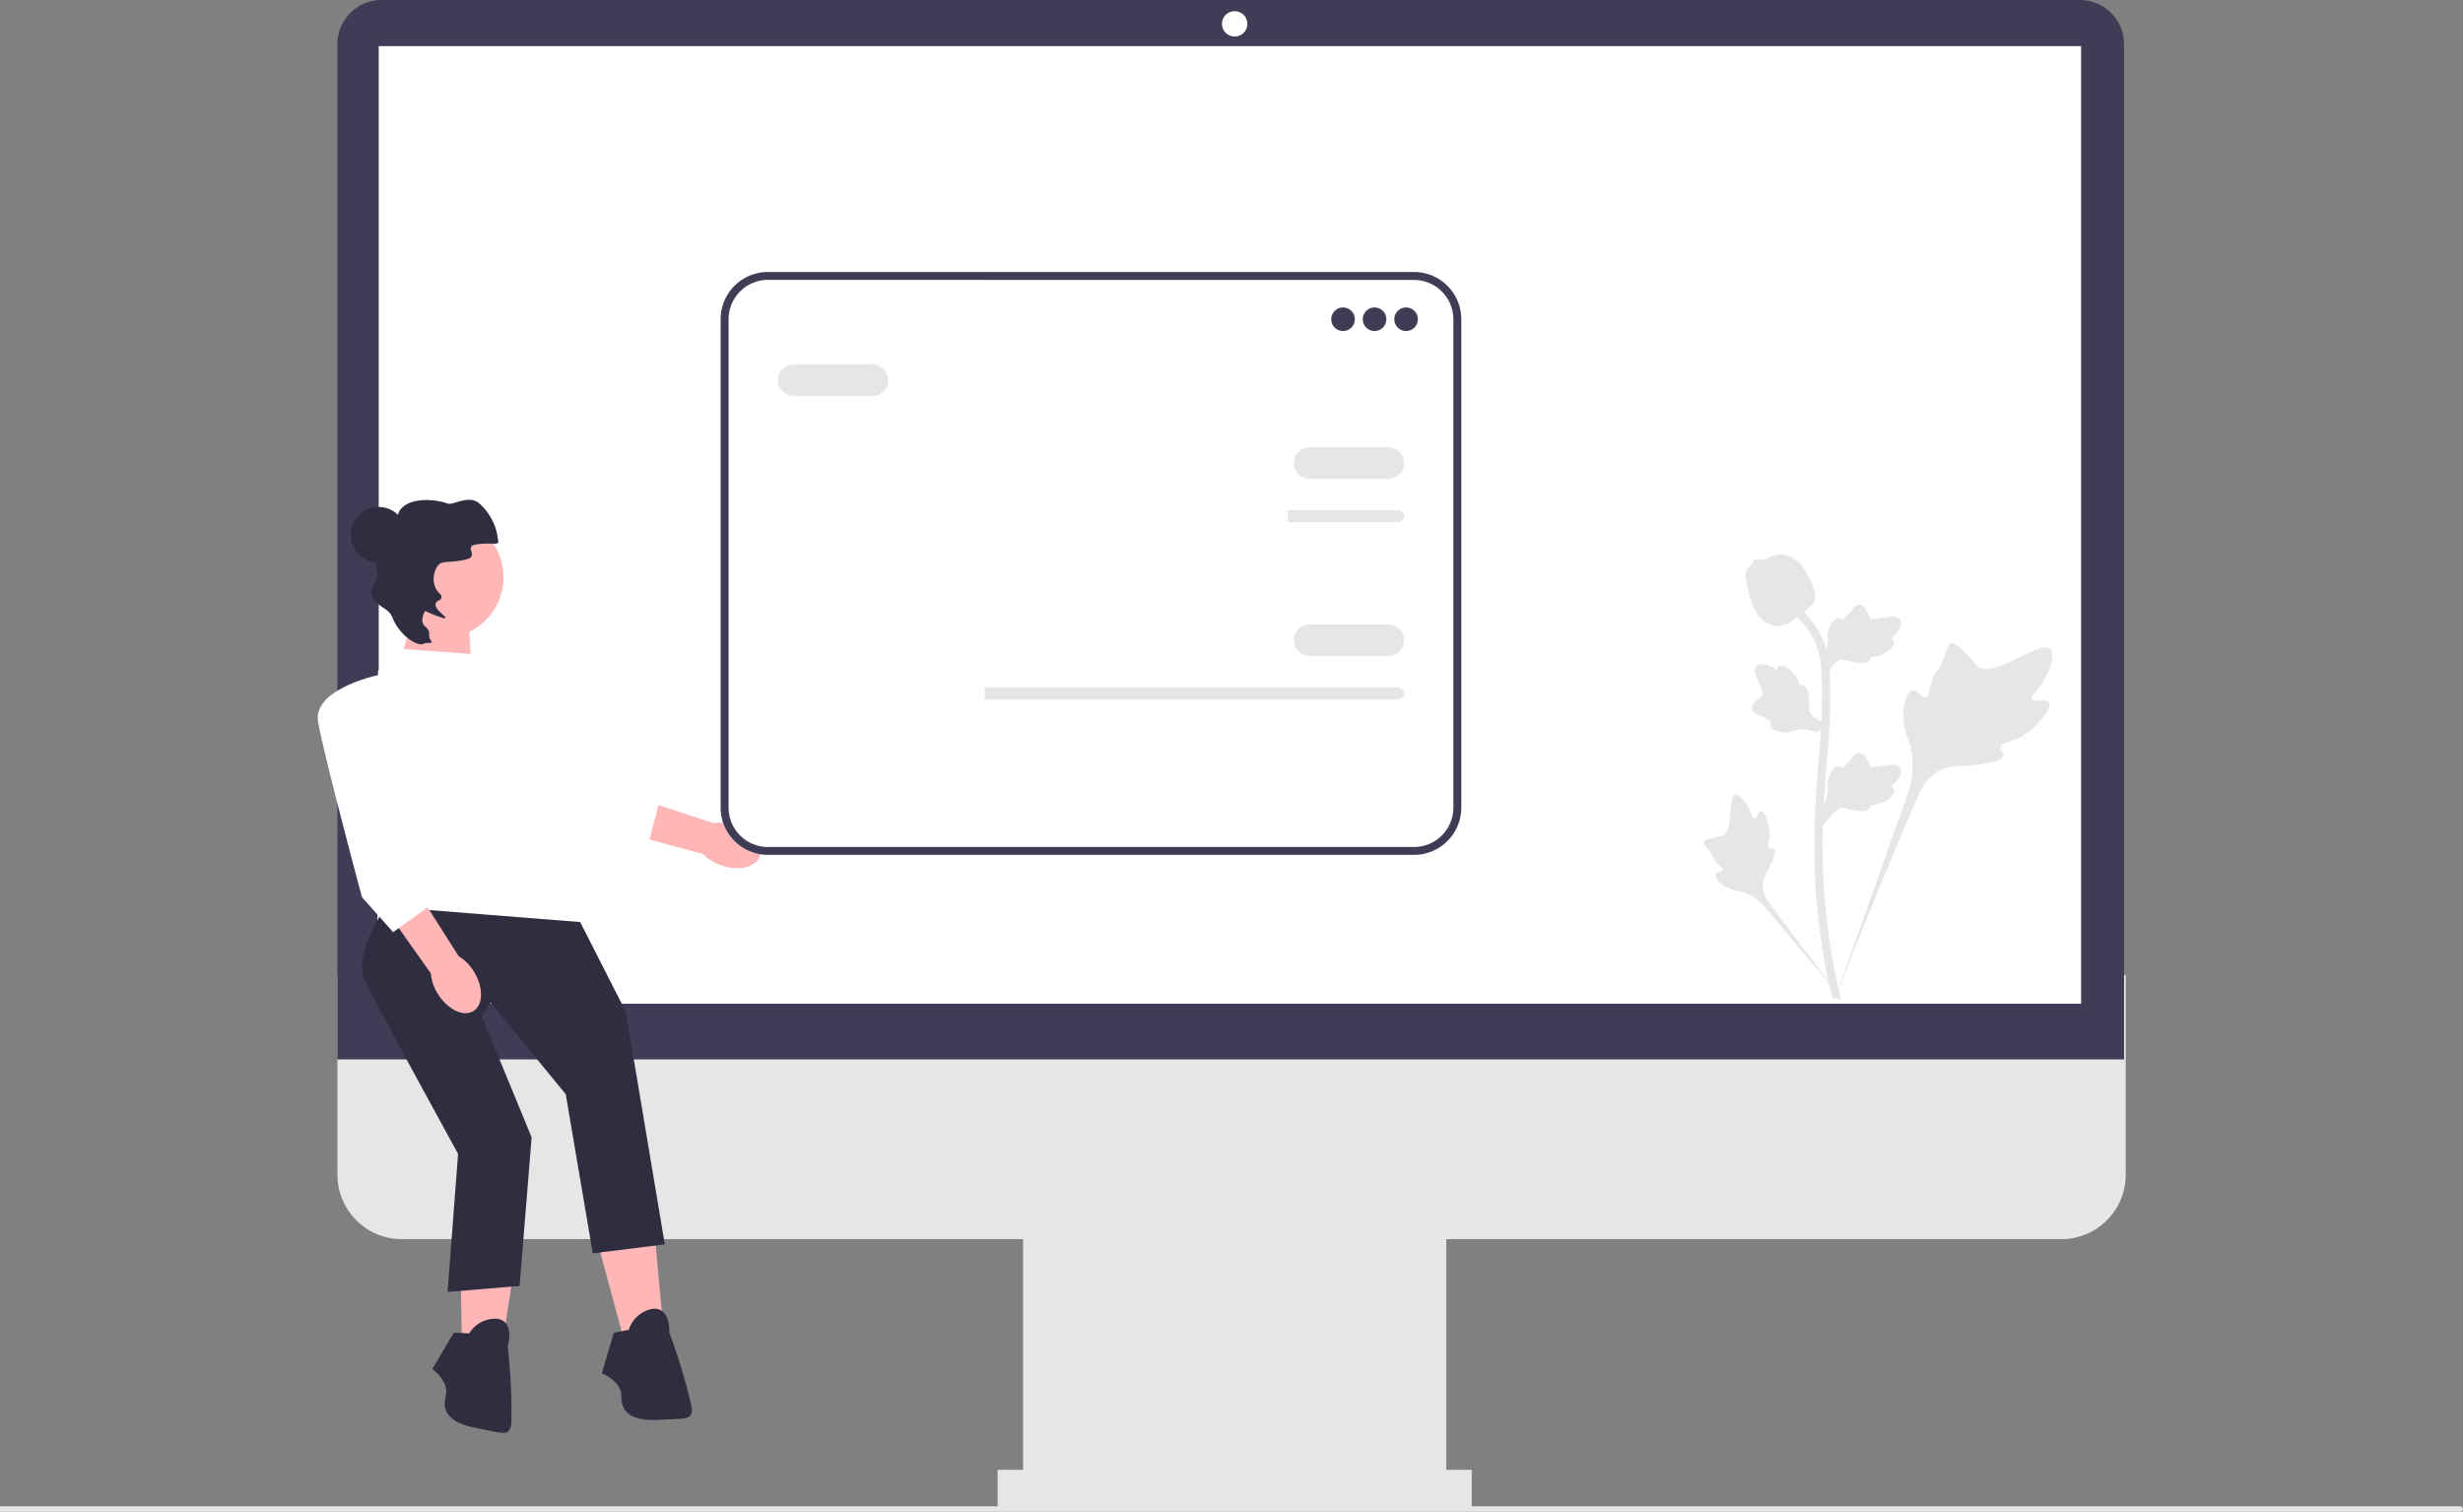 <svg id="undraw_online_stats_0g94" xmlns="http://www.w3.org/2000/svg" width="130.278" height="79.97" viewBox="0 0 130.278 79.97">
  <rect x="0" y="0" width="130.278" height="79.97" fill="#808080" stroke="none"/>
  <path id="Path_70637" data-name="Path 70637" d="M197.205,320.47H109.425a3.409,3.409,0,0,1-3.4-3.4V306.5h94.59v10.565A3.408,3.408,0,0,1,197.205,320.47Z" transform="translate(-88.176 -254.913)" fill="#e6e6e6"/>
  <rect id="Rectangle_19741" data-name="Rectangle 19741" width="22.385" height="15.989" transform="translate(54.115 63.789)" fill="#e6e6e6"/>
  <rect id="Rectangle_19742" data-name="Rectangle 19742" width="25.078" height="2.02" transform="translate(52.768 77.759)" fill="#e6e6e6"/>
  <path id="Path_70638" data-name="Path 70638" d="M200.526,56.047H106.02V2.336A2.339,2.339,0,0,1,108.356,0h89.833a2.339,2.339,0,0,1,2.336,2.336Z" transform="translate(-88.176)" fill="#3f3d56"/>
  <circle id="Ellipse_871" data-name="Ellipse 871" cx="0.673" cy="0.673" r="0.673" transform="translate(64.634 0.589)" fill="#fff"/>
  <rect id="Rectangle_19743" data-name="Rectangle 19743" width="90.046" height="50.661" transform="translate(20.032 2.44)" fill="#fff"/>
  <circle id="Ellipse_872" data-name="Ellipse 872" cx="7.677" cy="7.677" r="7.677" transform="translate(91.862 25.361)" fill="#fff"/>
  <path id="Path_70639" data-name="Path 70639" d="M130.278,473.6h0a.141.141,0,0,1-.141.141H0v-.283H130.137A.141.141,0,0,1,130.278,473.6Z" transform="translate(0 -393.77)" fill="#e6e6e6"/>
  <g id="Group_50017" data-name="Group 50017" transform="translate(16.806 26.436)">
    <path id="Path_70640" data-name="Path 70640" d="M126.159,187.865l-.97,3.4,3.88.243-.243-4Z" transform="translate(-120.925 -182.379)" fill="#ffb6b6"/>
    <g id="Group_50016" data-name="Group 50016">
      <g id="Group_50014" data-name="Group 50014" transform="translate(6.891 8.128)">
        <path id="uuid-a6c07e27-609a-42c1-9803-308006772003-455" d="M202.512,254.6c.921.314,1.829.094,2.029-.492s-.384-1.316-1.306-1.63a2.435,2.435,0,0,0-1.144-.12l-3.918-1.283-.563,1.852,3.922,1.068a2.435,2.435,0,0,0,.979.6Z" transform="translate(-188.048 -243.377)" fill="#ffb6b6"/>
        <path id="Path_70641" data-name="Path 70641" d="M142.258,205.361s-2.429,2.922-1.024,4.131,7.68,5.685,7.68,5.685l2.446.381.626-2.365-5.524-4.093Z" transform="translate(-140.797 -205.361)" fill="#fff"/>
      </g>
      <path id="Path_70642" data-name="Path 70642" d="M187.716,387.434l1.35,5,2.144-.4-.476-5.161Z" transform="translate(-172.928 -348.199)" fill="#ffb6b6"/>
      <path id="Path_70643" data-name="Path 70643" d="M190.56,412.5l-.794.159-.635,2.144s1.032.4,1.032,1.191.4,1.35,1.985,1.27,1.747,0,1.747-.635a31.029,31.029,0,0,0-1.191-3.97s.079-1.35-.873-1.27A1.61,1.61,0,0,0,190.56,412.5Z" transform="translate(-174.105 -368.585)" fill="#2f2e41"/>
      <path id="Path_70644" data-name="Path 70644" d="M144.589,389.718l.092,5.18,2.176.137.794-5.122Z" transform="translate(-137.059 -350.561)" fill="#ffb6b6"/>
      <path id="Path_70645" data-name="Path 70645" d="M137.807,415.239,137,415.2l-1.138,1.925s.9.636.711,1.406.057,1.406,1.616,1.715,1.694.425,1.849-.191a31.029,31.029,0,0,0-.189-4.141s.405-1.29-.538-1.445a1.61,1.61,0,0,0-1.5.769Z" transform="translate(-129.8 -371.133)" fill="#2f2e41"/>
      <path id="Path_70646" data-name="Path 70646" d="M122.754,204.15l-4.288-.318-.953,1.191s-.476,8.02-.159,8.814.079,5.32.079,5.32l10.809-.754-2.392-5.757.079-3.335-2.144-4.05-1.032-1.112Z" transform="translate(-114.318 -195.961)" fill="#fff"/>
      <path id="Path_70647" data-name="Path 70647" d="M115.016,284.976s-1.747,2.541-1.112,3.891,4.944,9.188,4.944,9.188l-.556,7.305,3.811-.318.635-7.861-2.641-6.408.476-.715,3.97,4.844,1.429,8.417,3.811-.476-2.064-12.307-2.413-4.744Z" transform="translate(-111.424 -263.448)" fill="#2f2e41"/>
      <circle id="Ellipse_873" data-name="Ellipse 873" cx="1.472" cy="1.472" r="1.472" transform="translate(1.747 0.382)" fill="#2f2e41"/>
      <circle id="Ellipse_874" data-name="Ellipse 874" cx="3.206" cy="3.206" r="3.206" transform="translate(3.413 0.899)" fill="#ffb6b6"/>
      <path id="Path_70648" data-name="Path 70648" d="M119.385,164.688c-.341.18-1.3-.482-1.643-1.37-.221-.571-.757-.476-1.1-1.189-.2-.415.4-.821.3-1.18a2.182,2.182,0,0,1,.074-1.3c.245-.615.607-.6.9-1.317.176-.431.063-.482.211-.7.426-.637,1.663-.661,2.535-.36.3.1,1.029-.454,1.619-.05a3.014,3.014,0,0,1,1.051,2.1c-.065.153-.425,0-1.173.115-.693.109.222.627-.558.8-.922.209-1.2.018-1.456.31a1.191,1.191,0,0,0-.074,1.3c.122.184.28.249.26.377-.036.234-.244.107-.312.355-.079.288.578.666.521.754-.012.018-.061.037-.7-.211-.256-.1-.355-.184-.384-.152-.047.051-.277.563-.015.781.407.339.125.473.311.739s-.146.082-.362.2Z" transform="translate(-113.783 -157.068)" fill="#2f2e41"/>
      <g id="Group_50015" data-name="Group 50015" transform="translate(0 9.221)">
        <path id="uuid-cdcc4a7b-c7e9-4136-bdd1-e7c84b73eb6c-456" d="M124.141,285.329c.512.828,1.353,1.234,1.88.909s.539-1.26.027-2.088a2.435,2.435,0,0,0-.808-.819l-2.212-3.479-1.611,1.073,2.352,3.316A2.435,2.435,0,0,0,124.141,285.329Z" transform="translate(-117.788 -268.406)" fill="#ffb6b6"/>
        <path id="Path_70649" data-name="Path 70649" d="M103.287,211.852s-3.732.715-3.414,2.541,2.322,9.269,2.322,9.269l1.648,1.848,1.985-1.429-1.667-6.67Z" transform="translate(-99.853 -211.852)" fill="#fff"/>
      </g>
    </g>
  </g>
  <g id="Group_50018" data-name="Group 50018" transform="translate(90.113 29.334)">
    <path id="Path_70650" data-name="Path 70650" d="M587.839,205.36c-.147-.247-.781.018-.9-.207s.474-.565.811-1.344c.061-.14.444-1.026.16-1.3-.537-.518-3,1.619-3.857.92a11.489,11.489,0,0,0-.892-.957c-.227-.2-.365-.287-.5-.254-.189.047-.2.3-.406.8-.3.745-.483.7-.66,1.295-.131.441-.1.7-.256.748-.219.071-.42-.4-.7-.355s-.454.588-.508,1a3.825,3.825,0,0,0,.336,1.8,4.527,4.527,0,0,1-.121,2.7l-3.872,10.91c.855-2.239,3.33-8.376,4.37-10.656a2.7,2.7,0,0,1,1.313-1.59c.655-.254,1.555-.1,2.7-.379.134-.032.506-.127.553-.346.039-.181-.18-.282-.146-.451.045-.227.475-.23,1-.492a3.129,3.129,0,0,0,.8-.594c.06-.057.955-.915.76-1.244Z" transform="translate(-569.564 -197.512)" fill="#e6e6e6"/>
    <path id="Path_70651" data-name="Path 70651" d="M538.439,250.772c-.164,0-.217.389-.361.381s-.141-.4-.426-.786c-.051-.07-.375-.514-.591-.453-.409.114-.07,1.938-.662,2.158a6.547,6.547,0,0,0-.727.162c-.163.055-.246.1-.268.171-.031.106.088.187.274.429.278.364.2.439.445.7.179.192.313.251.293.341-.028.128-.316.092-.376.24s.158.392.342.537a2.177,2.177,0,0,0,.982.355,2.578,2.578,0,0,1,1.29.838l4.237,5.048c-.852-1.066-3.15-4.051-3.969-5.22a1.538,1.538,0,0,1-.4-1.1c.065-.395.4-.793.594-1.436.023-.075.084-.285-.01-.371-.078-.071-.19.007-.264-.058-.1-.088.024-.3.048-.635a1.781,1.781,0,0,0-.059-.566c-.011-.046-.173-.733-.391-.732h0Z" transform="translate(-535.399 -237.181)" fill="#e6e6e6"/>
    <path id="Path_70652" data-name="Path 70652" d="M572.387,240.462l-.1-.881.045-.067a1.631,1.631,0,0,0,.316-.9c0-.046,0-.091,0-.137a1.378,1.378,0,0,1,.1-.678c.067-.148.254-.492.536-.45a.32.32,0,0,1,.177.086l.02-.031a.969.969,0,0,1,.224-.247,1.131,1.131,0,0,0,.188-.19c.037-.046.065-.085.089-.119a.414.414,0,0,1,.336-.221.441.441,0,0,1,.336.255,2.127,2.127,0,0,1,.2.385.66.66,0,0,0,.033.076c.058.085.528.006.705-.023.4-.066.742-.124.884.127.1.18.026.417-.231.724a1.438,1.438,0,0,1-.241.225.3.3,0,0,1,.142.185h0c.054.214-.13.428-.545.637a1.466,1.466,0,0,1-.437.156,1.715,1.715,0,0,1-.245.022.29.29,0,0,1-.036.131.436.436,0,0,1-.454.182,3.555,3.555,0,0,1-.642-.1,1.557,1.557,0,0,0-.405-.06c-.2.016-.355.177-.536.385l-.452.529Z" transform="translate(-566.08 -226.137)" fill="#e6e6e6"/>
    <path id="Path_70653" data-name="Path 70653" d="M554.826,212l-.827.319-.076-.027a1.63,1.63,0,0,0-.948-.078c-.044.011-.088.025-.132.039a1.378,1.378,0,0,1-.682.075c-.161-.027-.541-.121-.571-.4a.319.319,0,0,1,.039-.193l-.036-.011a.97.97,0,0,1-.3-.154,1.132,1.132,0,0,0-.232-.134c-.053-.024-.1-.041-.138-.056a.414.414,0,0,1-.3-.269.442.442,0,0,1,.162-.39,2.126,2.126,0,0,1,.323-.286.666.666,0,0,0,.065-.051c.068-.078-.129-.512-.2-.676-.165-.368-.308-.687-.1-.887.148-.144.4-.131.759.04a1.439,1.439,0,0,1,.279.176.3.3,0,0,1,.143-.184h0c.193-.106.447.017.754.366a1.466,1.466,0,0,1,.261.383,1.716,1.716,0,0,1,.083.231.29.29,0,0,1,.135,0c.148.037.248.167.292.393a3.561,3.561,0,0,1,.063.647,1.556,1.556,0,0,0,.044.407c.066.19.261.3.508.421l.626.3h0Z" transform="translate(-548.061 -202.923)" fill="#e6e6e6"/>
    <path id="Path_70654" data-name="Path 70654" d="M572.387,193.878l-.1-.881.045-.067a1.631,1.631,0,0,0,.316-.9c0-.046,0-.091,0-.137a1.378,1.378,0,0,1,.1-.678c.067-.148.254-.492.536-.45a.32.32,0,0,1,.177.086l.02-.031a.969.969,0,0,1,.224-.247,1.132,1.132,0,0,0,.188-.19c.037-.046.065-.086.089-.119a.414.414,0,0,1,.336-.221.441.441,0,0,1,.336.255,2.127,2.127,0,0,1,.2.385.662.662,0,0,0,.033.076c.058.085.528.006.705-.023.4-.066.742-.124.884.127.1.18.026.417-.231.724a1.439,1.439,0,0,1-.241.225.3.3,0,0,1,.142.185h0c.054.214-.13.427-.545.637a1.466,1.466,0,0,1-.437.156,1.715,1.715,0,0,1-.245.022.29.29,0,0,1-.036.131.436.436,0,0,1-.454.182,3.558,3.558,0,0,1-.642-.1,1.557,1.557,0,0,0-.405-.06c-.2.016-.355.177-.536.385l-.452.529Z" transform="translate(-566.08 -187.394)" fill="#e6e6e6"/>
    <path id="Path_70655" data-name="Path 70655" d="M565.816,211.506l-.185-.116-.045-.213.045.213-.215.025c0-.02-.015-.066-.033-.138a30.827,30.827,0,0,1-.635-3.48,35.475,35.475,0,0,1-.288-4.027c-.02-1.357.044-2.384.1-3.21.039-.623.086-1.216.133-1.793a33.54,33.54,0,0,0,.153-4.615,4.275,4.275,0,0,0-.5-1.908,4.052,4.052,0,0,0-1.041-1.221l.271-.341a4.5,4.5,0,0,1,1.151,1.353,4.682,4.682,0,0,1,.551,2.095,33.851,33.851,0,0,1-.154,4.672c-.046.576-.093,1.166-.132,1.786-.051.818-.115,1.836-.095,3.176a35.077,35.077,0,0,0,.284,3.978,30.33,30.33,0,0,0,.627,3.433c.051.207.061.251.009.333Z" transform="translate(-558.607 -187.921)" fill="#e6e6e6"/>
    <path id="Path_70656" data-name="Path 70656" d="M550.311,178.08l-.054,0a1.392,1.392,0,0,1-1.021-.66,3.047,3.047,0,0,1-.364-.868,5.452,5.452,0,0,1-.2-.9.882.882,0,0,1,.024-.562.665.665,0,0,1,.307-.28.245.245,0,0,1,.017-.128c.074-.182.272-.158.378-.146a1.069,1.069,0,0,0,.194.012.547.547,0,0,0,.269-.091,1.211,1.211,0,0,1,.364-.143,1.3,1.3,0,0,1,.685.054,1.909,1.909,0,0,1,.972.947,3.325,3.325,0,0,1,.359.819.974.974,0,0,1,.049.544c-.054.208-.18.327-.5.59a5.84,5.84,0,0,1-.649.5,1.637,1.637,0,0,1-.829.316Z" transform="translate(-546.414 -174.288)" fill="#e6e6e6"/>
  </g>
  <g id="Group_50019" data-name="Group 50019" transform="translate(38.121 14.39)">
    <path id="Path_70657" data-name="Path 70657" d="M263.166,116.335H228.988a2.5,2.5,0,0,1-2.5-2.5V88a2.5,2.5,0,0,1,2.5-2.5h34.178a2.5,2.5,0,0,1,2.5,2.5V113.84A2.5,2.5,0,0,1,263.166,116.335Z" transform="translate(-226.492 -85.5)" fill="#fff"/>
    <path id="Path_70658" data-name="Path 70658" d="M263.166,116.335H228.988a2.5,2.5,0,0,1-2.5-2.5V88a2.5,2.5,0,0,1,2.5-2.5h34.178a2.5,2.5,0,0,1,2.5,2.5V113.84A2.5,2.5,0,0,1,263.166,116.335ZM228.988,85.917A2.081,2.081,0,0,0,226.909,88V113.84a2.081,2.081,0,0,0,2.079,2.079h34.178a2.081,2.081,0,0,0,2.079-2.079V88a2.081,2.081,0,0,0-2.079-2.079Z" transform="translate(-226.492 -85.5)" fill="#3f3d56"/>
    <circle id="Ellipse_875" data-name="Ellipse 875" cx="0.625" cy="0.625" r="0.625" transform="translate(32.293 1.875)" fill="#3f3d56"/>
    <circle id="Ellipse_876" data-name="Ellipse 876" cx="0.625" cy="0.625" r="0.625" transform="translate(33.96 1.875)" fill="#3f3d56"/>
    <circle id="Ellipse_877" data-name="Ellipse 877" cx="0.625" cy="0.625" r="0.625" transform="translate(35.627 1.875)" fill="#3f3d56"/>
    <path id="Path_70659" data-name="Path 70659" d="M245.992,160.39a.313.313,0,0,0-.313.313.315.315,0,0,0,.313.312h32.293a.313.313,0,0,0,.313-.312.315.315,0,0,0-.312-.313Z" transform="translate(-242.45 -147.786)" fill="#e6e6e6"/>
    <path id="Path_70660" data-name="Path 70660" d="M271.936,159.771v.833h-26.46a.42.42,0,0,1-.417-.417.418.418,0,0,1,.417-.417Z" transform="translate(-241.935 -147.271)" fill="#fff"/>
    <path id="Path_70661" data-name="Path 70661" d="M411.6,142.251h-4.167a.833.833,0,1,1,0-1.667H411.6a.833.833,0,0,1,0,1.667Z" transform="translate(-376.286 -131.313)" fill="#e6e6e6"/>
    <path id="Path_70662" data-name="Path 70662" d="M249.441,116.256h-4.167a.833.833,0,1,1,0-1.667h4.167a.833.833,0,0,1,0,1.667Z" transform="translate(-241.42 -109.694)" fill="#e6e6e6"/>
    <path id="Path_70663" data-name="Path 70663" d="M245.992,216.094a.313.313,0,0,0-.313.313.315.315,0,0,0,.313.313h32.293a.313.313,0,0,0,.313-.312.315.315,0,0,0-.312-.313Z" transform="translate(-242.45 -194.114)" fill="#e6e6e6"/>
    <path id="Path_70664" data-name="Path 70664" d="M255.894,215.475v.833H245.477a.42.42,0,0,1-.417-.417.418.418,0,0,1,.417-.417Z" transform="translate(-241.935 -193.599)" fill="#fff"/>
    <path id="Path_70665" data-name="Path 70665" d="M411.6,197.955h-4.167a.833.833,0,1,1,0-1.667H411.6a.833.833,0,0,1,0,1.667Z" transform="translate(-376.286 -177.641)" fill="#e6e6e6"/>
  </g>
</svg>
